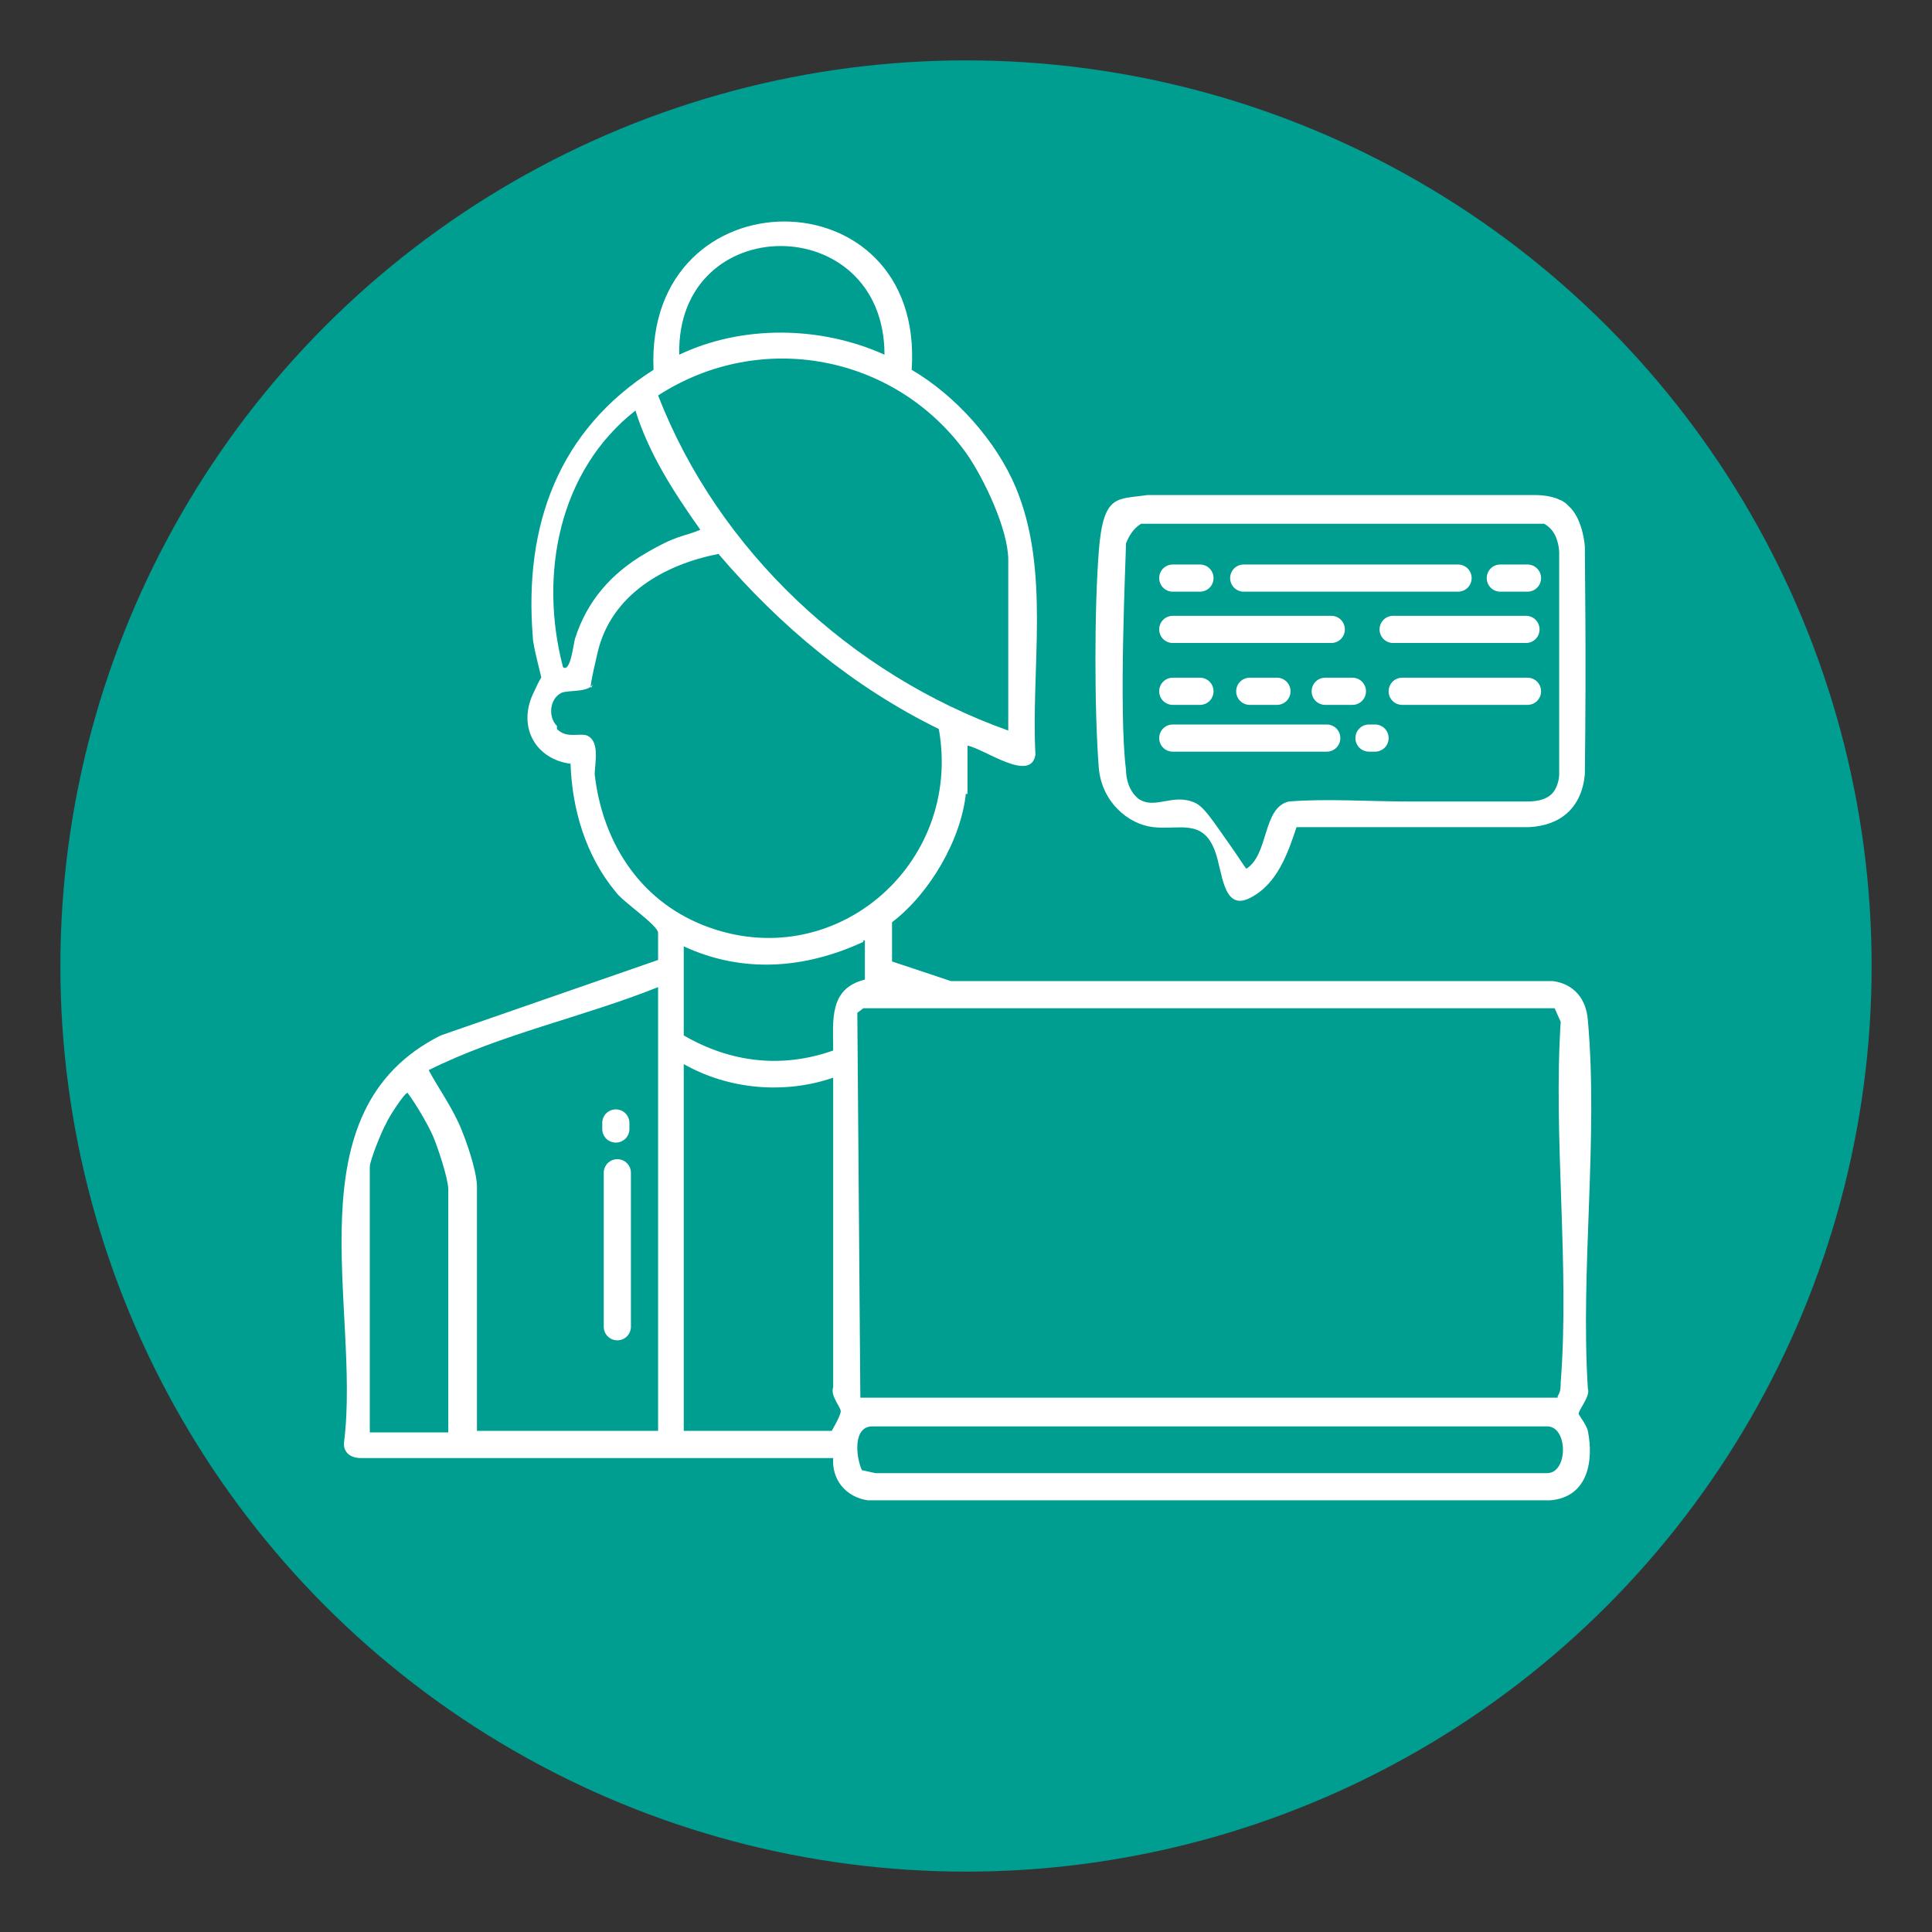 <?xml version="1.0" encoding="UTF-8"?>
<svg id="Livello_1" xmlns="http://www.w3.org/2000/svg" version="1.1" viewBox="0 0 128 128">
  <rect x="0" y="0" width="128" height="128" fill="#333333" stroke="none"/>
  <!-- Generator: Adobe Illustrator 29.6.0, SVG Export Plug-In . SVG Version: 2.1.1 Build 207)  -->
  <defs>
    <style>
      .st0 {
        fill: #009d91;
      }

      .st1 {
        fill: #fff;
      }
    </style>
  </defs>
  <g id="Pagine">
    <circle id="Bg_secondary" class="st0" cx="64" cy="64" r="60"/>
  </g>
  <g>
    <path class="st1" d="M64,52.5c-.3,3.1-2.4,6.7-4.9,8.6v2.6l3.9,1.3h39.9c1.4.2,2.2,1.2,2.3,2.6.7,7.8-.5,16.5,0,24.4.2.5-.7,1.5-.6,1.7s.5.7.6,1.1c.4,2,0,4.4-2.5,4.6h-45.2c-1.4-.2-2.4-1.3-2.3-2.8h-31.3c-.7,0-1.2-.4-1.1-1.1,1.1-8.9-3.6-21.9,6.4-26.9l14.4-5c0-.5,0-1.3,0-1.8s-2.4-2.1-2.8-2.7c-2-2.4-2.9-5.5-3-8.5-2.3-.3-3.5-2.4-2.5-4.6s.6-.7.6-.9-.6-2.3-.6-2.9c-.6-7.4,1.7-13.7,8-17.7-.6-13.1,18-13.1,17.1,0,2.9,1.7,5.6,4.7,6.9,7.8,2.3,5.5,1,11.9,1.3,17.7-.3,1.9-3.4-.4-4.5-.6,0,1,0,2.2,0,3.2h-.1ZM58.6,23.5c0-9.6-13.8-9.6-13.6,0,4.2-2,9.4-1.9,13.6,0ZM66.8,48.4v-11.3c0-2-1.6-5.4-2.8-7.1-4.7-6.5-13.6-8.2-20.4-3.8,4,10.3,12.8,18.5,23.2,22.2ZM37.3,44.2c.5.4.7-1.6.8-1.9.8-2.5,2.4-4.3,4.6-5.6s2.5-1.1,3.7-1.6c-1.7-2.4-3.4-5-4.3-7.9-5.1,4-6.4,10.9-4.8,17ZM36.9,48.3c.6.6,1.3.3,1.9.4,1,.3.6,1.9.6,2.6.5,4.4,2.9,8.3,7.2,10,8.6,3.4,17.2-4,15.6-13-5.7-2.8-10.5-6.8-14.6-11.6-3.6.7-7.1,2.7-8,6.5s-.2,1.8-.3,2.1c-.3.6-1.6.4-2.1.6-.8.4-.9,1.6-.3,2.2v.2ZM57.2,62.4c-3.9,1.8-8,2.1-11.9.3v5.9c3.1,1.8,6.5,2.2,9.9,1,0-2-.3-4.1,2.1-4.7v-2.6h-.1ZM43.6,94.8v-29.4c-5,2-10.4,3.1-15.2,5.5.7,1.3,1.6,2.5,2.2,4s1,3,1,3.7v16.2h12.1,0ZM103.2,92.5c.2-.3.2-.6.2-.9.6-7.7-.5-16.2,0-23.9l-.4-.9h-45.8l-.4.3.2,25.5h46.2ZM45.3,70.6v24.2h9.8s.6-1,.6-1.3-.7-1-.5-1.6v-20.5c-3.2,1.1-6.9.8-9.9-.9h0ZM29.7,94.8v-16c0-.7-.7-2.8-1-3.5s-1.1-2.1-1.7-2.9c-.2,0-1.3,1.7-1.4,2-.3.5-1.1,2.5-1.1,2.9v17.6h5.2ZM57.1,97.4l.9.2h44.5c1.4,0,1.4-3.1,0-3.1h-44.7c-1.3,0-1.1,2-.7,2.9Z"/>
    <path class="st1" d="M104.1,33.7c.8.9.9,2.5.9,2.5,0,1.3.1,7.1,0,15.1-.2,2.2-1.6,3.4-3.7,3.5h-15.4c-.6,1.8-1.3,3.8-3.1,4.7-1.8.9-1.8-1.8-2.3-3.1-.8-2.2-2.4-1.4-4.1-1.6s-3.4-1.7-3.6-3.9c-.3-3.8-.3-10.6,0-14.4s1.2-3.4,3.2-3.7c14.5,0,25.1,0,25.8,0,0,0,.9,0,1.5.3.3.1.5.3.5.3s.1.1.3.3ZM82.5,57.6c1.6-.9,1.1-4.1,2.9-4.5,2.5-.2,5.2,0,7.9,0,.5,0,2.9,0,7.8,0,.4,0,1.3,0,1.8-.6.3-.4.4-.9.4-1.2,0-7.9,0-13.7,0-14.7,0,0,0-1-.6-1.6-.2-.2-.4-.3-.4-.3,0,0-.1,0-.2,0h-26.5c-.5.3-.8.8-1,1.3,0,.8-.5,11.1,0,15,0,.6.2,1.4.8,1.9,1.1.8,2.3-.4,3.8.3.6.3,1.1,1.1,2.3,2.8.5.7.8,1.2,1.1,1.6Z"/>
    <g>
      <path class="st1" d="M77.7,37.4h1.8c.5,0,.9.4.9.9h0c0,.5-.4.9-.9.9h-1.8c-.5,0-.9-.4-.9-.9h0c0-.5.4-.9.9-.9Z"/>
      <path class="st1" d="M77.7,44.9h1.8c.5,0,.9.4.9.9h0c0,.5-.4.9-.9.9h-1.8c-.5,0-.9-.4-.9-.9h0c0-.5.4-.9.9-.9Z"/>
      <path class="st1" d="M82.8,44.9h1.8c.5,0,.9.4.9.9h0c0,.5-.4.9-.9.9h-1.8c-.5,0-.9-.4-.9-.9h0c0-.5.4-.9.9-.9Z"/>
      <path class="st1" d="M87.8,44.9h1.8c.5,0,.9.4.9.9h0c0,.5-.4.9-.9.9h-1.8c-.5,0-.9-.4-.9-.9h0c0-.5.4-.9.9-.9Z"/>
      <path class="st1" d="M92.9,44.9h8.3c.5,0,.9.4.9.9h0c0,.5-.4.9-.9.9h-8.3c-.5,0-.9-.4-.9-.9h0c0-.5.4-.9.9-.9Z"/>
      <path class="st1" d="M77.7,40.8h10.5c.5,0,.9.4.9.9h0c0,.5-.4.9-.9.9h-10.5c-.5,0-.9-.4-.9-.9h0c0-.5.4-.9.9-.9Z"/>
      <path class="st1" d="M92.3,40.8h8.8c.5,0,.9.4.9.9h0c0,.5-.4.9-.9.9h-8.8c-.5,0-.9-.4-.9-.9h0c0-.5.4-.9.9-.9Z"/>
      <path class="st1" d="M99.4,37.4h1.8c.5,0,.9.4.9.9h0c0,.5-.4.9-.9.9h-1.8c-.5,0-.9-.4-.9-.9h0c0-.5.4-.9.9-.9Z"/>
      <path class="st1" d="M82.4,37.4h14.2c.5,0,.9.4.9.9h0c0,.5-.4.9-.9.9h-14.2c-.5,0-.9-.4-.9-.9h0c0-.5.4-.9.9-.9Z"/>
      <path class="st1" d="M77.7,48h10.2c.5,0,.9.4.9.9h0c0,.5-.4.9-.9.9h-10.2c-.5,0-.9-.4-.9-.9h0c0-.5.4-.9.9-.9Z"/>
      <path class="st1" d="M90.7,48h.4c.5,0,.9.4.9.9h0c0,.5-.4.9-.9.9h-.4c-.5,0-.9-.4-.9-.9h0c0-.5.4-.9.9-.9Z"/>
      <path class="st1" d="M40,87.9v-10.2c0-.5.4-.9.9-.9h0c.5,0,.9.4.9.9v10.2c0,.5-.4.9-.9.9h0c-.5,0-.9-.4-.9-.9Z"/>
      <path class="st1" d="M39.9,74.8v-.4c0-.5.4-.9.9-.9h0c.5,0,.9.4.9.9v.4c0,.5-.4.9-.9.9h0c-.5,0-.9-.4-.9-.9Z"/>
    </g>
  </g>
</svg>